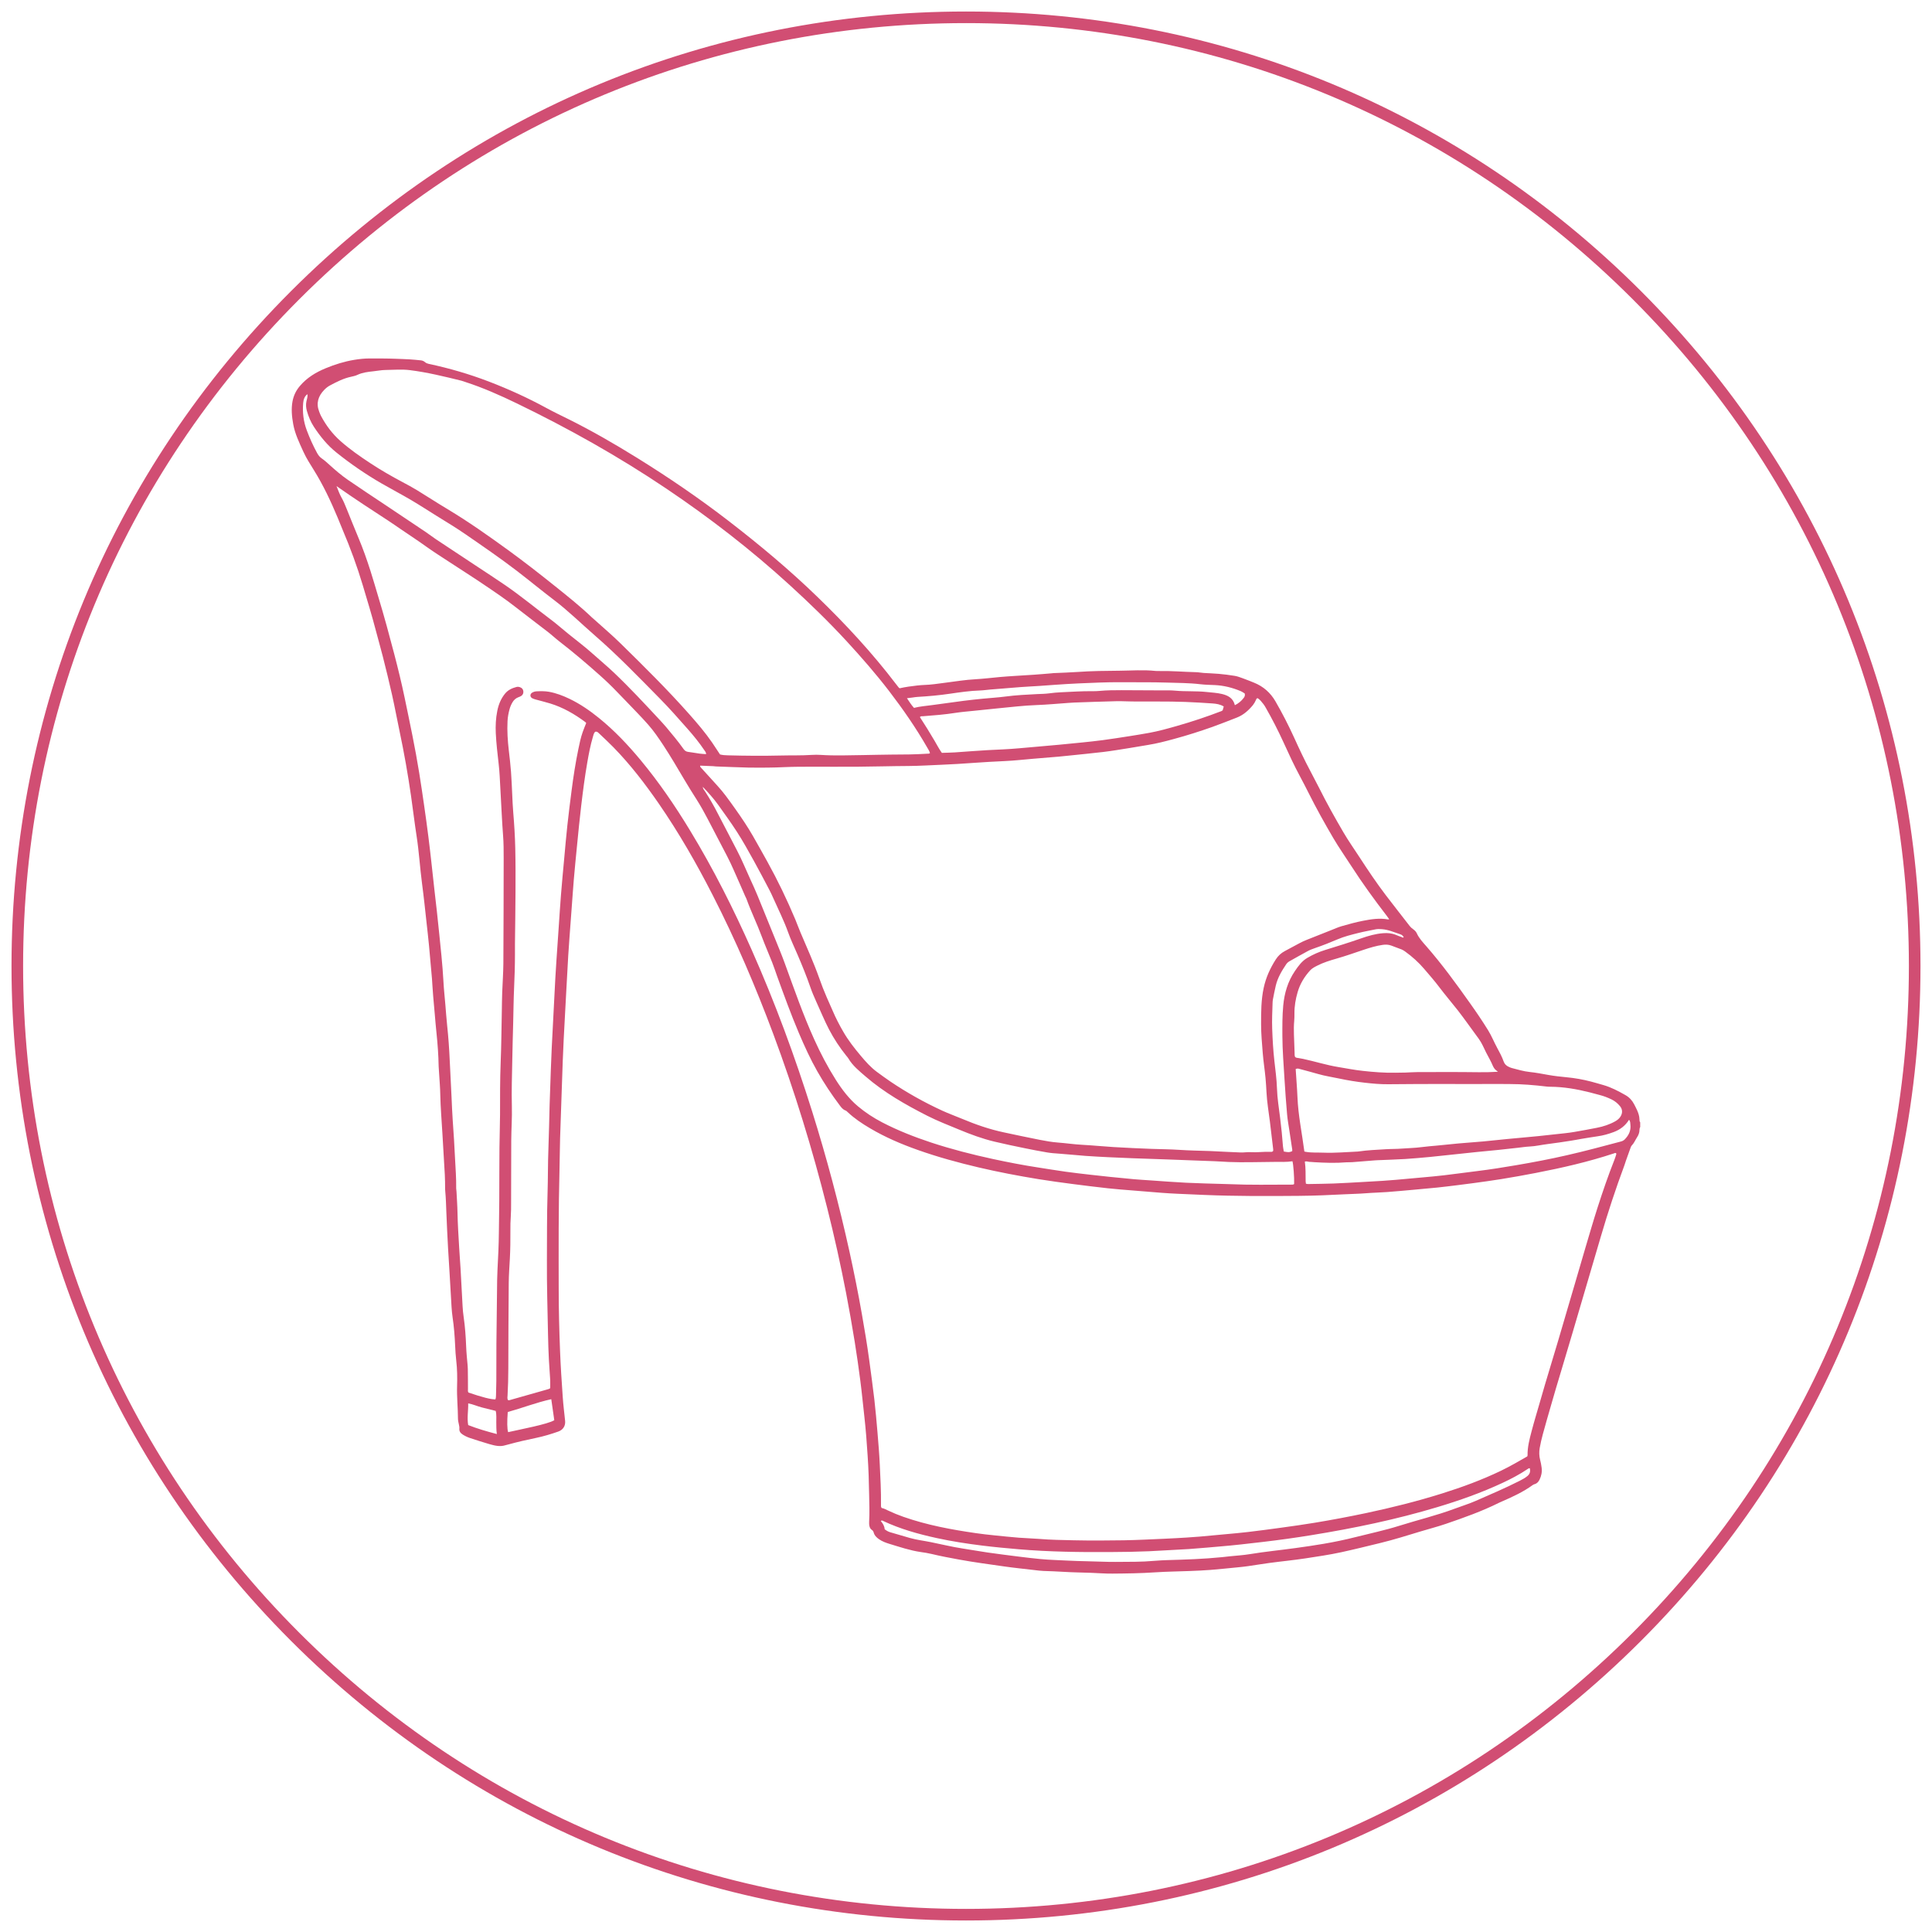 <svg viewBox="0 0 500 500" xmlns="http://www.w3.org/2000/svg" data-name="Layer 1" id="Layer_1">
  <defs>
    <style>
      .cls-1 {
        fill: #d14e73;
        stroke-width: 0px;
      }
    </style>
  </defs>
  <g id="s3MAF8.tif">
    <path d="m424.49,291.68c-.14.2-.19.44-.19.68.01.74-.26,1.41-.65,2-.45.69-.75,1.48-1.34,2.08-.16.16-.25.4-.33.62-.41,1.11-.81,2.23-1.2,3.35-.13.37-.24.76-.37,1.13-2.26,6.08-4.29,12.23-6.11,18.46-1.44,4.93-2.9,9.86-4.35,14.79-1.97,6.67-3.9,13.35-5.92,20.01-.91,2.99-1.79,5.98-2.65,8.98-.71,2.47-1.43,4.93-2.1,7.41-.32,1.18-.6,2.38-.81,3.58-.17,1.01-.15,2.04.12,3.06.17.65.29,1.31.38,1.98.15,1.09-.05,2.12-.53,3.11-.27.55-.64.99-1.26,1.17-.19.05-.37.14-.53.25-2.45,1.78-5.18,3.03-7.93,4.23-.25.11-.51.22-.76.34-4.43,2.21-9.09,3.86-13.76,5.46-2.13.73-4.32,1.29-6.47,1.94-3.48,1.05-6.94,2.15-10.48,3.01-3.38.82-6.75,1.66-10.15,2.4-3.09.67-6.22,1.12-9.34,1.6-3.09.47-6.2.76-9.29,1.18-1.84.25-3.67.56-5.51.82-.86.12-1.72.22-2.59.3-2.36.23-4.72.48-7.08.67-1.81.14-3.63.22-5.45.29-2.96.12-5.93.14-8.89.34-3.67.25-7.35.3-11.03.33-1.82.02-3.64-.13-5.45-.2-2.41-.09-4.83-.11-7.23-.26-1.74-.1-3.47-.18-5.21-.23-.79-.03-1.57-.14-2.36-.23-2.63-.31-5.27-.57-7.88-.95-3.87-.56-7.75-1.06-11.6-1.77-2.37-.43-4.74-.88-7.08-1.44-.92-.22-1.86-.37-2.8-.5-2.79-.4-5.45-1.31-8.13-2.12-.95-.29-1.87-.63-2.69-1.2-.63-.44-1.17-.95-1.38-1.72-.08-.28-.2-.5-.45-.67-.55-.37-.69-.94-.73-1.55-.01-.2-.01-.4,0-.59.14-2.33.04-4.67,0-7-.05-3.36-.16-6.72-.39-10.08-.22-3.35-.46-6.71-.84-10.05-.36-3.14-.65-6.29-1.06-9.43-.43-3.33-.91-6.66-1.44-9.98-.68-4.25-1.44-8.49-2.25-12.73-1.42-7.34-3.04-14.63-4.86-21.87-3.83-15.27-8.46-30.3-13.96-45.06-4.58-12.27-9.72-24.3-15.69-35.96-4.18-8.18-8.74-16.13-13.96-23.7-3.56-5.15-7.36-10.1-11.75-14.59-1.19-1.22-2.44-2.37-3.67-3.54-.28-.27-.56-.59-1.05-.44-.36.37-.45.89-.59,1.38-.63,2.13-1.04,4.3-1.42,6.48-.66,3.78-1.15,7.58-1.6,11.39-.4,3.34-.72,6.68-1.05,10.02-.3,2.99-.59,5.98-.85,8.97-.21,2.48-.37,4.97-.56,7.45-.19,2.56-.39,5.13-.57,7.69-.11,1.5-.22,3-.31,4.5-.19,3.32-.37,6.63-.55,9.95-.21,3.87-.42,7.74-.62,11.61-.1,1.9-.18,3.79-.25,5.69-.11,2.89-.2,5.77-.3,8.66-.13,3.8-.28,7.59-.39,11.39-.08,2.65-.08,5.3-.15,7.95-.27,10.32-.23,20.65-.21,30.97,0,5.38.14,10.76.35,16.14.15,3.95.42,7.9.69,11.84.14,2.09.41,4.17.62,6.25.13,1.26-.51,2.32-1.75,2.76-1.9.67-3.83,1.25-5.81,1.66-2.4.49-4.79,1.04-7.15,1.69-.27.07-.54.13-.8.21-1.4.44-2.75.07-4.08-.3-1.67-.47-3.32-1.03-4.97-1.56-.68-.22-1.32-.53-1.93-.91-.57-.36-.95-.84-.88-1.56.04-.37-.05-.7-.12-1.05-.1-.5-.24-1.01-.24-1.52-.01-2.81-.32-5.6-.23-8.42.07-2.21.04-4.43-.22-6.63-.15-1.26-.22-2.52-.28-3.79-.11-2.49-.3-4.97-.67-7.44-.13-.86-.2-1.73-.26-2.6-.18-2.92-.34-5.84-.51-8.76-.13-2.13-.28-4.26-.39-6.39-.17-3.16-.33-6.32-.45-9.48-.07-1.78-.11-3.56-.28-5.33-.02-.2-.04-.39-.04-.59.02-2.45-.12-4.9-.29-7.35-.15-2.29-.27-4.58-.4-6.87-.19-3.4-.49-6.78-.56-10.19-.03-1.82-.19-3.63-.3-5.45-.04-.63-.1-1.26-.12-1.89-.05-2.89-.26-5.77-.56-8.64-.33-3.15-.54-6.3-.85-9.45-.15-1.53-.19-3.08-.32-4.61-.24-2.84-.49-5.67-.76-8.51-.2-2.09-.44-4.17-.67-6.25-.17-1.61-.35-3.22-.53-4.83-.19-1.65-.38-3.3-.6-4.94-.54-4.08-.78-8.19-1.4-12.25-.54-3.48-.95-6.97-1.45-10.45-.81-5.63-1.8-11.24-2.98-16.81-.66-3.13-1.24-6.28-1.94-9.41-.73-3.28-1.54-6.54-2.36-9.79-.56-2.22-1.2-4.42-1.78-6.64-1.05-4.02-2.26-7.98-3.45-11.96-1.45-4.85-3.2-9.6-5.18-14.26-.45-1.05-.86-2.13-1.3-3.18-1.77-4.23-3.71-8.38-6.14-12.28-.98-1.57-1.99-3.14-2.76-4.84-1.04-2.3-2.16-4.58-2.61-7.1-.35-1.95-.55-3.91-.18-5.89.29-1.51.9-2.8,1.92-3.99,1.83-2.15,4.11-3.52,6.67-4.58,2.39-.99,4.83-1.75,7.37-2.17,1.29-.21,2.58-.36,3.89-.36,2.29,0,4.59-.01,6.88.08,1.18.05,2.36.08,3.55.15.99.06,1.97.16,2.95.26.4.04.76.21,1.07.47.28.24.59.36.95.44,5.3,1.12,10.48,2.63,15.55,4.57,5.1,1.96,10.06,4.21,14.85,6.82,1.91,1.04,3.87,1.98,5.81,2.94,6.06,3.01,11.91,6.4,17.66,9.96,8.21,5.09,16.18,10.52,23.83,16.43,7.93,6.12,15.61,12.53,22.81,19.5,7.35,7.1,14.28,14.58,20.48,22.72.22.28.43.56.66.84.05.06.12.09.24.17,1.46-.33,2.98-.54,4.5-.71.59-.06,1.18-.12,1.77-.14,1.78-.05,3.54-.32,5.3-.55,2.7-.35,5.39-.79,8.12-.94,2.09-.12,4.17-.38,6.26-.57,1.22-.11,2.44-.19,3.67-.27,1.7-.11,3.39-.2,5.09-.32,1.5-.1,2.99-.24,4.49-.36.2-.02.39-.05.59-.06,2.09-.1,4.19-.15,6.28-.3,3.63-.26,7.27-.29,10.91-.32,3.04-.03,6.09-.27,9.13.05.35.04.71.03,1.07.03,3.17-.06,6.32.23,9.49.3.67.01,1.33.16,2,.2,1.3.09,2.61.11,3.9.23,1.38.13,2.75.29,4.12.52.7.11,1.37.37,2.04.61,1,.36,1.99.76,2.98,1.16,2.4.97,4.24,2.59,5.53,4.82,1.76,3.05,3.37,6.17,4.83,9.38,1.32,2.91,2.68,5.82,4.19,8.64.78,1.46,1.55,2.94,2.3,4.42,1.94,3.89,4.07,7.69,6.26,11.44,1.27,2.18,2.74,4.26,4.12,6.38,2.2,3.38,4.44,6.74,6.89,9.95,2.04,2.67,4.12,5.32,6.18,7.97.25.32.54.57.87.8.39.28.74.61.94,1.05.58,1.29,1.54,2.3,2.45,3.34,4.07,4.66,7.7,9.64,11.27,14.68,1.65,2.32,3.25,4.67,4.75,7.1.9,1.46,1.52,3.04,2.33,4.53.62,1.15,1.25,2.29,1.68,3.53.24.69.71,1.12,1.35,1.4.25.11.51.24.77.3,1.53.39,3.03.86,4.62,1.02,1.65.17,3.28.49,4.91.78,1.52.27,3.05.43,4.58.58,2.17.2,4.3.58,6.41,1.13,1.07.28,2.13.6,3.19.9,2.03.58,3.88,1.57,5.7,2.6.99.56,1.73,1.37,2.25,2.38.25.49.51.98.74,1.49.34.76.61,1.54.63,2.39,0,.27,0,.56.19.79v1.19Zm-242.85-88.32c.05.12.11.23.26.24-.02.52.34.88.59,1.26,1.24,1.89,2.34,3.85,3.37,5.86,1.6,3.09,3.2,6.18,4.82,9.26,1.33,2.52,2.39,5.17,3.58,7.75.63,1.36,1.25,2.73,1.82,4.12,1.47,3.58,2.93,7.17,4.37,10.76.9,2.24,1.84,4.46,2.66,6.72,2.41,6.61,4.71,13.26,7.62,19.68,1.63,3.61,3.46,7.1,5.58,10.45,1.62,2.55,3.43,4.93,5.76,6.88,1.92,1.61,4,2.96,6.22,4.12,4.08,2.12,8.35,3.79,12.7,5.23,5.26,1.73,10.61,3.1,16.02,4.27,3.9.84,7.82,1.6,11.76,2.2,2.34.35,4.68.76,7.03,1.08,2.15.3,4.31.54,6.47.79,1.65.19,3.3.38,4.95.54,2.08.21,4.17.42,6.25.61,1.46.13,2.92.21,4.38.31,3.04.21,6.07.45,9.11.6,3.2.16,6.4.22,9.61.32.55.02,1.11.03,1.66.05,5.3.24,10.6.12,15.9.12.27,0,.56.05.79-.16.06-1.63-.2-5.19-.44-5.89-.77.11-1.55.18-2.34.17-.87-.02-1.74,0-2.61,0-3.84.02-7.67.17-11.51.02-1.22-.05-2.45-.16-3.67-.2-3.91-.12-7.82-.31-11.74-.44-3.16-.1-6.32-.2-9.49-.33-4.07-.16-8.14-.33-12.2-.61-2.29-.16-4.57-.43-6.85-.58-1.02-.07-2.05-.14-3.06-.31-1.95-.33-3.89-.7-5.82-1.1-2.63-.54-5.26-1.08-7.87-1.71-3.12-.75-6.12-1.86-9.08-3.09-2.77-1.15-5.58-2.23-8.26-3.59-5.65-2.88-11.14-6-15.97-10.17-1.64-1.42-3.35-2.78-4.47-4.7-.14-.24-.34-.44-.51-.65-1.71-2.13-3.21-4.4-4.48-6.83-1.22-2.35-2.22-4.81-3.32-7.22-.55-1.22-1.09-2.46-1.52-3.73-.98-2.84-2.12-5.62-3.3-8.38-.82-1.93-1.74-3.82-2.44-5.79-1.09-3.06-2.56-5.95-3.87-8.91-.3-.69-.62-1.37-.97-2.04-1.33-2.52-2.64-5.05-4.02-7.53-1.42-2.56-2.83-5.12-4.42-7.58-1.53-2.36-3.17-4.63-4.81-6.92-1.2-1.68-2.58-3.19-4-4.68-.09-.08-.18-.16-.26-.24l-.02-.04.04.02Zm-102.09-101.34c-.76.57-1.01,1.39-1.09,2.28-.21,2.44.08,4.82.95,7.11.75,2,1.62,3.94,2.65,5.82.31.56.68,1.05,1.22,1.42.69.47,1.3,1.03,1.92,1.59,1.55,1.41,3.14,2.78,4.87,3.97,3.22,2.22,6.5,4.37,9.75,6.54,3.45,2.31,6.9,4.61,10.35,6.93.89.6,1.73,1.26,2.61,1.85,3.36,2.23,6.73,4.45,10.09,6.68,2.64,1.75,5.29,3.46,7.9,5.25,4.07,2.8,7.89,5.96,11.84,8.93,1.55,1.16,2.99,2.46,4.5,3.67,2.13,1.71,4.3,3.35,6.34,5.18,1.82,1.64,3.72,3.2,5.49,4.89,4.07,3.87,7.89,7.99,11.72,12.1.59.64,1.18,1.28,1.74,1.94,1.55,1.85,3.1,3.7,4.5,5.67.29.41.63.67,1.14.74,1.02.13,2.03.32,3.05.46.54.07,1.09.09,1.65.13,0-.48-.27-.74-.46-1.02-1.3-1.94-2.78-3.75-4.32-5.5-2.38-2.7-4.76-5.4-7.29-7.96-5.47-5.55-10.88-11.16-16.77-16.27-3.52-3.06-6.84-6.35-10.57-9.17-3.24-2.46-6.38-5.06-9.61-7.54-4.27-3.27-8.71-6.31-13.13-9.36-2.44-1.69-4.98-3.22-7.5-4.78-2.25-1.39-4.47-2.85-6.75-4.19-2.52-1.48-5.12-2.84-7.65-4.3-4.08-2.36-7.95-5.02-11.63-7.97-2.35-1.88-4.2-4.18-5.83-6.66-.83-1.26-1.4-2.66-1.81-4.11-.23-.81-.29-1.62-.12-2.46.13-.61.37-1.22.26-1.87l.05-.02-.03.03Zm7.54,23.78c.46,1.16.79,2.08,1.27,2.93.51.9.91,1.84,1.29,2.8,1.04,2.56,2.06,5.14,3.13,7.69,1.17,2.77,2.16,5.61,3.08,8.47.74,2.29,1.39,4.62,2.09,6.92,1.47,4.84,2.79,9.72,4.07,14.61.98,3.75,1.9,7.51,2.69,11.3,1.35,6.5,2.74,12.99,3.79,19.55.46,2.85.88,5.7,1.29,8.56.38,2.62.74,5.25,1.07,7.87.27,2.12.51,4.24.75,6.36.28,2.51.55,5.03.83,7.54.2,1.81.42,3.61.62,5.42.22,1.96.42,3.93.62,5.9.2,1.89.4,3.78.57,5.66.21,2.24.4,4.49.52,6.74.1,1.93.32,3.86.48,5.79.16,1.85.28,3.71.48,5.55.32,2.99.53,5.99.66,8.99.03.59.06,1.18.09,1.78.13,2.57.26,5.14.38,7.71.1,1.98.15,3.95.3,5.92.26,3.35.44,6.71.61,10.06.13,2.53.33,5.05.29,7.59,0,.27.07.55.08.83.09,1.82.23,3.63.26,5.45.06,3.01.25,6.01.43,9.01.1,1.82.25,3.63.36,5.45.19,3.28.34,6.56.53,9.83.05.91.14,1.82.27,2.71.37,2.55.55,5.11.65,7.68.03.87.1,1.74.17,2.6.08,1.06.23,2.13.26,3.19.05,1.74.02,3.48.04,5.22,0,.31-.08.64.13.91,3.61,1.23,5.79,1.78,6.97,1.77.15-.37.15-.77.16-1.16.03-1.19.07-2.37.08-3.56.01-3.2,0-6.41.02-9.61.04-4.63.1-9.26.16-13.88.02-1.78.02-3.56.12-5.34.18-3.24.33-6.48.36-9.72.02-1.54.04-3.09.06-4.63.01-1.19.04-2.37.04-3.56.02-4.59.01-9.18.05-13.76.02-2.85.14-5.7.15-8.54.01-4.47-.02-8.94.16-13.41.18-4.43.21-8.86.3-13.29.03-1.62.04-3.24.1-4.86.09-2.49.28-4.98.3-7.47.06-9.06.06-18.12.08-27.18,0-2.02,0-4.03-.16-6.05-.13-1.62-.22-3.24-.31-4.85-.19-3.47-.36-6.95-.56-10.43-.06-1.07-.15-2.13-.27-3.19-.3-2.63-.61-5.26-.74-7.91-.09-1.94,0-3.88.39-5.79.33-1.65.94-3.17,2.03-4.49.78-.94,1.79-1.39,2.92-1.69.31-.08.62-.05.93.06.49.18.8.5.86,1.03.06.51-.12.95-.55,1.23-.23.15-.49.24-.75.34-.66.25-1.14.69-1.5,1.29-.33.55-.58,1.13-.75,1.74-.29,1.03-.49,2.08-.54,3.15-.13,2.53.04,5.06.33,7.58.22,1.85.43,3.69.57,5.54.15,1.93.21,3.87.31,5.81.08,1.58.13,3.16.27,4.74.26,3.07.45,6.15.52,9.24.09,3.84.08,7.67.06,11.51-.02,4.43-.09,8.86-.14,13.29,0,.91,0,1.82,0,2.73,0,2.85-.09,5.69-.22,8.54-.14,3.04-.16,6.09-.24,9.13-.08,3.16-.18,6.33-.23,9.49-.07,4.03-.22,8.07-.11,12.1.08,2.93-.14,5.85-.16,8.78-.03,5.42-.02,10.84-.04,16.26,0,1.15,0,2.3-.08,3.44-.09,1.23-.11,2.45-.1,3.68.01,2.41-.01,4.83-.14,7.24-.11,2.09-.27,4.19-.29,6.28-.07,7.4-.09,14.8-.11,22.19,0,2.29-.07,4.59-.19,6.88-.02.42-.14.87.12,1.28.12,0,.25.04.36.01,3.27-.92,6.53-1.85,9.8-2.78.27-.08.54-.13.75-.34,0-.7.03-1.41,0-2.12-.1-1.82-.26-3.63-.35-5.45-.1-2.05-.17-4.11-.21-6.17-.13-6.49-.33-12.97-.29-19.46.04-5.7-.02-11.39.16-17.09.13-3.91.07-7.83.23-11.75.15-3.75.2-7.51.31-11.27.09-3,.2-6.01.31-9.01.07-1.94.15-3.87.24-5.81.2-3.95.41-7.9.61-11.85.11-2.05.2-4.11.32-6.16.08-1.5.18-3,.28-4.5.2-2.92.4-5.84.6-8.76.19-2.76.36-5.52.58-8.28.25-3.11.54-6.22.83-9.33.26-2.87.51-5.75.82-8.62.33-3.03.71-6.04,1.1-9.06.46-3.57,1.01-7.12,1.74-10.65.31-1.51.62-3.02,1.14-4.48.27-.78.6-1.54.9-2.3-.09-.1-.16-.21-.25-.27-2.78-2.06-5.75-3.78-9.08-4.8-1.21-.37-2.44-.66-3.66-1-.34-.1-.69-.19-1-.36-.6-.35-.59-1.09,0-1.44.34-.2.73-.32,1.13-.34,1.07-.05,2.13-.07,3.19.11,1.89.34,3.65,1.01,5.37,1.84,2.76,1.33,5.26,3.06,7.63,4.98,3.98,3.23,7.48,6.93,10.75,10.87,4.76,5.73,8.95,11.88,12.81,18.24,6.03,9.92,11.23,20.26,15.93,30.86,6.05,13.64,11.2,27.62,15.66,41.85,3.74,11.93,6.95,23.99,9.64,36.19,1.18,5.36,2.26,10.75,3.21,16.16.7,3.97,1.37,7.95,1.91,11.94.46,3.41.93,6.82,1.33,10.23.32,2.79.56,5.59.8,8.38.24,2.84.48,5.68.61,8.52.16,3.44.35,6.88.31,10.32,0,.27-.06.55.17.86.57.1,1.12.4,1.69.67,1.29.61,2.6,1.15,3.95,1.62,6.11,2.14,12.43,3.31,18.81,4.23,1.56.23,3.14.4,4.71.56,2.12.22,4.25.44,6.37.61,1.73.14,3.48.17,5.21.31,3,.25,6.01.3,9.01.36,4.31.09,8.63.07,12.94,0,3.56-.06,7.11-.26,10.67-.41,1.86-.08,3.71-.19,5.57-.3,1.14-.07,2.29-.15,3.43-.25,2.24-.2,4.49-.41,6.73-.62,1.89-.18,3.78-.33,5.66-.56,2.86-.34,5.72-.71,8.58-1.11,2.9-.4,5.79-.8,8.68-1.28,4.48-.74,8.94-1.58,13.39-2.52,6.61-1.4,13.16-3.04,19.61-5.06,5.21-1.63,10.32-3.51,15.25-5.88,2.35-1.13,4.6-2.45,6.81-3.71.05-.14.1-.22.09-.29-.04-2.12.5-4.16,1.03-6.18.68-2.6,1.47-5.17,2.21-7.75.84-2.93,1.69-5.85,2.58-8.75,1.43-4.64,2.78-9.32,4.15-13.98.72-2.43,1.43-4.85,2.14-7.28.94-3.22,1.88-6.45,2.83-9.67,1.05-3.52,2.07-7.06,3.19-10.55,1.33-4.14,2.74-8.25,4.34-12.29.16-.4.29-.82.42-1.23.06-.18.16-.37-.02-.54-.22-.08-.39.04-.57.1-6.62,2.18-13.39,3.73-20.22,5.05-2.95.57-5.9,1.1-8.87,1.58-2.42.4-4.85.71-7.27,1.05-1.37.19-2.74.36-4.11.53-1.73.21-3.45.43-5.18.61-1.97.2-3.93.37-5.9.55-2.36.21-4.72.44-7.09.61-1.85.14-3.71.17-5.57.32-1.7.14-3.4.16-5.1.25-4.07.21-8.14.39-12.21.42-8.15.07-16.3.1-24.44-.24-2.29-.1-4.58-.19-6.88-.3-1.34-.06-2.69-.14-4.03-.24-2.56-.2-5.12-.41-7.68-.62-2.09-.17-4.18-.32-6.26-.55-3.06-.34-6.12-.71-9.18-1.11-2.98-.39-5.95-.79-8.92-1.27-5.18-.85-10.35-1.83-15.46-3.03-5.31-1.25-10.57-2.69-15.71-4.51-4.29-1.52-8.47-3.3-12.4-5.63-2.05-1.21-4.02-2.52-5.76-4.16-.17-.16-.35-.35-.56-.43-.68-.24-1.09-.77-1.49-1.31-2.12-2.81-4.07-5.75-5.81-8.81-1.82-3.2-3.34-6.55-4.78-9.93-2.06-4.84-3.84-9.79-5.64-14.73-.43-1.19-.81-2.4-1.28-3.57-.88-2.24-1.86-4.45-2.7-6.71-1.21-3.27-2.75-6.39-3.93-9.67-.09-.26-.24-.5-.35-.75-.43-.98-.84-1.96-1.28-2.93-1.13-2.48-2.14-5.02-3.41-7.44-1.69-3.22-3.37-6.45-5.05-9.68-.88-1.68-1.8-3.34-2.82-4.94-1.11-1.73-2.19-3.48-3.24-5.25-1.75-2.96-3.49-5.93-5.38-8.81-1.22-1.85-2.47-3.69-3.94-5.35-1.88-2.13-3.9-4.15-5.86-6.21-.71-.75-1.44-1.47-2.15-2.22-1.45-1.52-2.96-2.97-4.53-4.36-3.37-3-6.8-5.92-10.37-8.68-1.06-.82-2.05-1.75-3.11-2.57-2.72-2.11-5.48-4.16-8.18-6.29-2.71-2.13-5.57-4.05-8.42-5.97-2.91-1.97-5.89-3.85-8.83-5.78-1.92-1.26-3.86-2.48-5.73-3.81-2.25-1.61-4.56-3.14-6.85-4.69-1.08-.73-2.15-1.49-3.24-2.2-4.41-2.86-8.81-5.74-13.37-8.94Zm94.11,72.33c-.04.32.13.45.26.59.66.73,1.34,1.46,2,2.2,1.48,1.65,3.03,3.24,4.36,5.02.85,1.14,1.69,2.29,2.51,3.46,1.6,2.26,3.15,4.55,4.53,6.96,1.26,2.2,2.49,4.41,3.72,6.62,2.69,4.85,5.08,9.83,7.23,14.94.47,1.13.88,2.29,1.36,3.41,1.67,3.93,3.43,7.82,4.86,11.85.58,1.64,1.2,3.26,1.9,4.86.52,1.19,1.07,2.38,1.58,3.58.79,1.86,1.72,3.65,2.73,5.39,1.29,2.24,2.87,4.26,4.53,6.23,1.27,1.51,2.58,3,4.19,4.18,1.15.84,2.3,1.69,3.47,2.48,4.27,2.88,8.75,5.39,13.43,7.54,1.69.78,3.44,1.4,5.15,2.12,3.5,1.47,7.07,2.71,10.8,3.5,3.09.66,6.18,1.32,9.28,1.93,1.55.3,3.11.58,4.68.7,2.13.16,4.24.48,6.38.59,2.68.14,5.36.42,8.04.58,3.28.19,6.56.35,9.83.47,2.37.09,4.74.09,7.11.25,2.68.18,5.37.22,8.06.31.28.01.55.03.83.04,2.37.11,4.74.25,7.11.33.83.03,1.66-.13,2.49-.08,1.71.11,3.4-.15,5.1-.09.26,0,.56.08.78-.24,0-.12.02-.28,0-.44-.27-2.36-.54-4.71-.84-7.07-.32-2.55-.76-5.08-.89-7.65-.06-1.22-.14-2.45-.25-3.67-.2-2.16-.55-4.31-.72-6.48-.19-2.48-.43-4.96-.43-7.46,0-3.16,0-6.31.68-9.44.58-2.69,1.68-5.08,3.14-7.36.6-.93,1.36-1.63,2.32-2.14,1.33-.71,2.64-1.43,3.97-2.13.52-.27,1.06-.52,1.61-.74,2.16-.87,4.33-1.72,6.5-2.58.84-.33,1.68-.71,2.55-.97,1.86-.54,3.72-1.05,5.62-1.42,2.14-.42,4.29-.75,6.47-.35.07.01.15-.03.29-.06-.19-.27-.36-.53-.55-.77-3.23-4.2-6.35-8.48-9.22-12.94-1.56-2.43-3.23-4.79-4.69-7.28-2.24-3.82-4.4-7.69-6.38-11.65-.73-1.45-1.47-2.89-2.24-4.32-1.56-2.89-2.93-5.87-4.29-8.86-1.4-3.06-2.93-6.04-4.6-8.96-.18-.31-.36-.62-.58-.89-.47-.57-.89-1.2-1.54-1.54-.28.11-.32.31-.4.49-.21.47-.46.92-.78,1.32-1.15,1.39-2.47,2.57-4.18,3.23-2.1.81-4.19,1.65-6.31,2.41-3.28,1.16-6.59,2.21-9.95,3.12-2.21.6-4.43,1.18-6.69,1.54-1.64.26-3.27.56-4.91.82-2.22.35-4.45.73-6.68,1-2.98.36-5.97.63-8.96.95-.86.09-1.73.19-2.59.26-2.24.19-4.49.37-6.74.56-2.36.2-4.72.47-7.09.58-2.77.13-5.53.28-8.29.48-2.72.2-5.44.37-8.17.48-2.84.11-5.69.3-8.54.32-4.47.02-8.94.16-13.41.19-3.96.03-7.91-.01-11.87,0-2.25,0-4.51,0-6.76.1-1.5.06-3,.13-4.51.13-1.66,0-3.32.03-4.98-.01-2.77-.07-5.53-.19-8.3-.29-.24,0-.47-.06-.71-.07-1.14-.05-2.28-.1-3.41-.14Zm59.48-3.23c-.14-.52-.45-.98-.72-1.45-2.94-5.12-6.29-9.95-9.88-14.63-3.45-4.49-7.17-8.75-11-12.91-4.67-5.06-9.61-9.85-14.7-14.49-10.01-9.14-20.7-17.41-31.94-24.97-12.35-8.31-25.31-15.58-38.7-22.06-4.34-2.1-8.74-4.05-13.34-5.54-.34-.11-.67-.24-1.01-.33-4.41-1.08-8.81-2.17-13.33-2.73-2.1-.26-4.18-.06-6.27-.04-1.06.01-2.12.23-3.18.34-1.42.15-2.82.31-4.14.94-.49.23-1.05.35-1.59.47-1.96.41-3.72,1.31-5.46,2.24-.55.29-1.07.7-1.5,1.15-1.56,1.6-2.17,3.45-1.32,5.63.14.37.28.74.46,1.09,1.3,2.47,2.96,4.67,5.05,6.53,2.4,2.13,5.04,3.96,7.71,5.72,2.7,1.79,5.52,3.4,8.38,4.92,1.26.67,2.51,1.34,3.72,2.08,2.67,1.63,5.28,3.34,7.96,4.94,5.4,3.24,10.53,6.87,15.62,10.56,4.13,3,8.15,6.14,12.13,9.33,3.27,2.62,6.55,5.23,9.58,8.13.2.19.42.36.63.55,2.23,2.02,4.53,3.96,6.67,6.06,6.13,6.01,12.24,12.04,17.93,18.47,2.07,2.34,4.1,4.72,5.87,7.29.69,1.01,1.35,2.04,2.03,3.06.68.18,1.35.21,2.02.23,4.55.12,9.09.16,13.64.05,2.69-.07,5.38.02,8.07-.16.79-.05,1.58-.05,2.37,0,3.72.25,7.43.08,11.15.04,2.33-.02,4.66-.12,7-.12,3.12,0,6.25-.03,9.37-.23.23-.01.47.04.72-.16Zm96.86,103.11c.19.04.34.08.49.1,1.49.25,3,.14,4.5.2,2.97.12,5.92-.17,8.88-.29.08,0,.16-.01.24-.03,2.31-.34,4.64-.42,6.97-.57,1.42-.09,2.85-.05,4.27-.17,1.65-.13,3.31-.15,4.96-.37,1.33-.18,2.67-.27,4.01-.4,1.85-.18,3.69-.38,5.54-.55,2.16-.19,4.33-.34,6.5-.53,2.08-.19,4.16-.43,6.25-.63,2.67-.26,5.35-.48,8.02-.75,2.28-.23,4.55-.49,6.83-.74.82-.09,1.65-.2,2.46-.34,1.94-.34,3.89-.68,5.82-1.07,1.67-.33,3.29-.85,4.78-1.7.56-.32,1.04-.72,1.37-1.28.53-.9.47-1.84-.19-2.63-.61-.74-1.33-1.33-2.21-1.75-.97-.46-1.95-.85-2.99-1.11-.88-.23-1.75-.48-2.63-.7-3.34-.84-6.72-1.43-10.18-1.45-.32,0-.63-.01-.95-.05-3.18-.38-6.37-.65-9.57-.65-1.94,0-3.87-.04-5.81-.02-3.87.06-7.75-.01-11.62,0-4.66,0-9.33.03-13.99.07-2.02.02-4.03-.16-6.03-.39-2.23-.25-4.46-.61-6.66-1.08-1.81-.39-3.65-.65-5.44-1.17-1.59-.47-3.2-.87-4.8-1.31-.3-.08-.6-.2-1.04.02.14,2.38.36,4.81.46,7.25.19,4.74,1.18,9.39,1.79,14.1Zm50.13-20.64c-.39-.32-.63-.47-.8-.68-.2-.24-.38-.51-.5-.8-.49-1.21-1.17-2.33-1.76-3.49-.6-1.2-1.1-2.45-1.9-3.55-1-1.37-2-2.75-3-4.12-.8-1.08-1.58-2.18-2.41-3.23-1.59-2.02-3.26-3.97-4.81-6.02-1.24-1.65-2.6-3.19-3.93-4.75-1.45-1.69-3.09-3.17-4.9-4.47-.29-.21-.59-.41-.92-.54-.88-.35-1.77-.67-2.66-1-.72-.27-1.46-.3-2.22-.19-1.69.24-3.31.73-4.93,1.27-2.32.77-4.63,1.6-6.98,2.27-1.75.5-3.49,1.03-5.11,1.87-.64.33-1.27.65-1.76,1.18-1.49,1.63-2.62,3.48-3.24,5.6-.54,1.82-.86,3.69-.84,5.61,0,.63,0,1.27-.06,1.9-.11,1.15-.1,2.29-.07,3.44.05,1.58.11,3.16.17,4.74.02.39-.04.79.14,1.15.27.22.59.22.91.27.39.06.78.13,1.16.21,3.05.65,6.02,1.61,9.11,2.11,2.1.35,4.2.76,6.32.99,2.79.31,5.59.53,8.4.48.87-.02,1.74-.01,2.61-.04.99-.03,1.97-.11,2.96-.12,2.49-.02,4.98-.03,7.47-.02,2.89,0,5.77.01,8.66.05,1.57.02,3.14-.02,4.91-.12Zm-70.97-94.54c-.97-.58-1.95-.71-2.93-.78-1.14-.08-2.29-.15-3.43-.22-2.37-.14-4.74-.23-7.11-.26-3.4-.05-6.8-.01-10.2-.03-1.38,0-2.77-.11-4.15-.07-3.64.09-7.27.22-10.91.35-.47.02-.95.06-1.42.09-2.76.19-5.52.46-8.28.56-3.36.12-6.69.53-10.04.85-2.04.2-4.09.41-6.13.63-1.61.17-3.23.29-4.83.54-2.78.44-5.57.65-8.37.87-.26.02-.55-.07-.84.21.64,1.02,1.31,2.04,1.95,3.07.62,1.01,1.22,2.03,1.84,3.05.63,1.04,1.16,2.14,1.9,3.15,1.15-.04,2.26-.05,3.36-.12,2.8-.18,5.6-.43,8.4-.58,2.8-.14,5.61-.24,8.4-.5.94-.09,1.89-.17,2.83-.25,2.44-.21,4.88-.42,7.32-.65,2.01-.18,4.01-.38,6.01-.59,1.77-.19,3.54-.36,5.3-.6,2.31-.31,4.61-.67,6.91-1.03,1.72-.27,3.43-.55,5.14-.86,2.41-.44,4.77-1.1,7.12-1.77,3.91-1.11,7.77-2.4,11.57-3.86.11-.04.19-.13.32-.21.08-.29.16-.59.27-.98Zm21.26,123.51c.23.04.39.1.54.09,2.21-.04,4.43-.06,6.64-.14,2.45-.09,4.9-.25,7.34-.38,1.78-.1,3.55-.19,5.33-.31,1.14-.07,2.29-.16,3.43-.26,2.28-.2,4.57-.41,6.85-.62,1.89-.18,3.78-.33,5.66-.56,2.86-.34,5.72-.74,8.58-1.09,3.37-.41,6.73-.95,10.07-1.52,4.4-.75,8.78-1.58,13.13-2.58,4.66-1.06,9.27-2.3,13.89-3.53.39-.1.76-.26,1.04-.54,1.05-1.06,1.67-2.3,1.49-3.84-.05-.4.01-.86-.36-1.26-.96,1.56-2.32,2.56-3.95,3.17-1.37.51-2.77.91-4.23,1.11-1.37.19-2.73.43-4.09.65-.93.16-1.86.35-2.8.49-1.99.3-3.98.62-5.98.86-1.57.19-3.11.57-4.69.64-1.06.05-2.12.23-3.18.34-1.61.18-3.22.37-4.83.53-1.89.19-3.78.36-5.66.55-2.04.21-4.09.43-6.13.65-1.96.21-3.93.43-5.89.62-2.16.2-4.33.4-6.5.54-2.37.14-4.74.21-7.11.31-.24.01-.47.02-.71.04-1.97.16-3.94.32-5.91.47-.47.04-.95,0-1.42.03-2.81.24-5.61.14-8.41-.03-.39-.02-.79-.08-1.18-.08-.38,0-.75-.23-1.23-.06.26,1.72.17,3.42.21,5.11,0,.15.04.31.07.57Zm-109.01,89.43c.45.35.9.61,1.39.76,1.7.51,3.41,1,5.12,1.49,1.79.51,3.64.72,5.46,1.09,2.75.55,5.47,1.23,8.25,1.65,2.15.32,4.29.72,6.44,1.03,2.74.39,5.48.74,8.22,1.08,1.76.22,3.53.43,5.3.6,2.52.25,5.05.29,7.58.43,2.92.15,5.85.15,8.77.27,2.09.09,4.19.04,6.29.03,1.5,0,3.01-.02,4.51-.09,1.89-.09,3.79-.3,5.68-.35,4.78-.13,9.57-.29,14.33-.77.67-.07,1.34-.14,2-.22,1.73-.18,3.47-.28,5.18-.56,3.94-.65,7.91-1.03,11.86-1.58,2.39-.33,4.77-.67,7.15-1.08,2.84-.48,5.67-1.07,8.46-1.78,3.71-.94,7.47-1.73,11.13-2.88,4.82-1.52,9.75-2.69,14.49-4.47,1.78-.67,3.6-1.22,5.33-1.98,3.84-1.68,7.69-3.32,11.43-5.22.7-.36,1.39-.73,2.01-1.25.65-.56.77-1.22.59-1.99-.28-.03-.43.11-.59.22-2.07,1.39-4.28,2.55-6.54,3.6-5.42,2.53-11.04,4.51-16.76,6.23-10.73,3.23-21.67,5.49-32.71,7.28-4.17.68-8.36,1.26-12.56,1.75-3.69.43-7.38.87-11.08,1.17-1.06.09-2.13.19-3.19.28-1.58.13-3.15.27-4.73.38-1.85.12-3.71.19-5.57.31-3.2.21-6.4.35-9.6.41-1.74.03-3.48.05-5.22.06-7.91.05-15.82-.05-23.71-.72-3.15-.27-6.3-.56-9.44-.95-3.96-.49-7.91-1.1-11.81-1.95-4.76-1.04-9.43-2.34-13.86-4.43-.16-.08-.34-.22-.6.02.53.62.96,1.31,1,2.13Zm90.61-213.25c.96-.48,1.7-1.09,2.28-1.86.21-.28.44-.57.3-1.18,0,0-.17-.12-.34-.22-.24-.14-.47-.3-.72-.4-2.13-.89-4.35-1.45-6.65-1.56-1.26-.06-2.52-.07-3.78-.22-2.91-.35-5.84-.33-8.76-.43-3.91-.13-7.83-.05-11.74-.09-3.72-.04-7.43.16-11.14.31-2.05.08-4.1.24-6.15.37-1.3.08-2.6.2-3.9.28-1.62.11-3.24.18-4.85.3-2.6.19-5.2.41-7.8.63-.87.07-1.73.21-2.6.24-2.65.08-5.28.47-7.89.85-2.78.41-5.57.66-8.37.82-.43.02-.86.1-1.29.16-.45.06-.89.11-1.44.18.62.92,1.13,1.75,1.82,2.5,1.55-.4,3.13-.5,4.69-.72,2.7-.38,5.4-.75,8.1-1.1,1.68-.22,3.37-.39,5.06-.56,1.93-.19,3.86-.3,5.78-.55,2.75-.37,5.51-.5,8.27-.64,1.03-.05,2.05-.05,3.08-.19,1.02-.13,2.04-.24,3.07-.28,2.72-.11,5.45-.32,8.18-.28.59,0,1.19-.01,1.78-.07,1.89-.18,3.79-.19,5.69-.19,3.44,0,6.88.03,10.32.05,1.19,0,2.38-.04,3.56.07,2.72.26,5.45.05,8.17.35,1.33.15,2.67.2,3.98.52,1.58.38,2.88,1.09,3.32,2.91Zm12.68,115.49c1.34.24,1.41.23,2.18-.09,0-.11.03-.23.02-.35-.25-1.68-.51-3.36-.76-5.04-.2-1.37-.46-2.73-.58-4.11-.26-3.03-.49-6.07-.67-9.11-.22-3.71-.53-7.42-.55-11.14-.01-2.65-.03-5.3.22-7.94.3-3.2,1.18-6.21,3-8.89.89-1.31,1.8-2.6,3.21-3.43,1.47-.87,3.02-1.56,4.65-2.06,3.14-.96,6.26-1.94,9.36-3.02,1.83-.64,3.69-1.17,5.64-1.32,1.16-.09,2.29,0,3.37.47.47.2.96.38,1.44.54.15.05.32.26.5.02-.19-.38-.48-.62-.88-.75-1.57-.51-3.09-1.21-4.78-1.32-.55-.04-1.1-.06-1.65.05-1.47.31-2.95.56-4.4.93-1.84.46-3.68.91-5.43,1.66-1.89.81-3.8,1.57-5.74,2.23-.63.22-1.27.45-1.86.76-1.6.86-3.19,1.76-4.77,2.65-.35.19-.65.45-.88.78-1.15,1.71-2.21,3.48-2.7,5.51-.29,1.19-.51,2.4-.75,3.6-.06.31-.08.63-.09.94-.07,2.21-.18,4.42-.1,6.64.1,2.77.25,5.53.56,8.28.27,2.4.6,4.79.68,7.2.08,2.58.51,5.11.82,7.66.14,1.22.29,2.43.41,3.65.12,1.22.2,2.44.32,3.66.04.43.14.85.22,1.32Zm-189.57,64.1c-3.91.87-7.54,2.29-11.26,3.32-.2,2.5-.17,4.42.1,5.21,3.24-.74,10.27-2.05,11.94-3.09-.25-1.74-.5-3.53-.78-5.44Zm-14.08,9.03c-.18-1.14-.12-2.09-.15-3.03-.02-.98.1-1.96-.15-2.97-1.2-.3-2.38-.59-3.56-.89-1.17-.29-2.27-.83-3.56-1.05.05,1.89-.34,3.68,0,5.61,2.35.92,4.79,1.64,7.42,2.32Z" class="cls-1"></path>
  </g>
  <path d="m250,497.02c-65.98,0-128.01-25.69-174.67-72.35S2.98,315.98,2.98,250,28.67,121.99,75.33,75.33,184.02,2.98,250,2.98s128.01,25.69,174.67,72.35,72.35,108.69,72.35,174.67-25.69,128.01-72.35,174.67-108.69,72.35-174.67,72.35Zm0-491.04c-65.18,0-126.46,25.38-172.55,71.47C31.36,123.54,5.98,184.82,5.98,250s25.38,126.46,71.47,172.55c46.09,46.09,107.37,71.47,172.55,71.47s126.46-25.38,172.55-71.47c46.09-46.09,71.47-107.37,71.47-172.55s-25.38-126.46-71.47-172.55C376.46,31.36,315.18,5.98,250,5.98Z" class="cls-1"></path>
</svg>